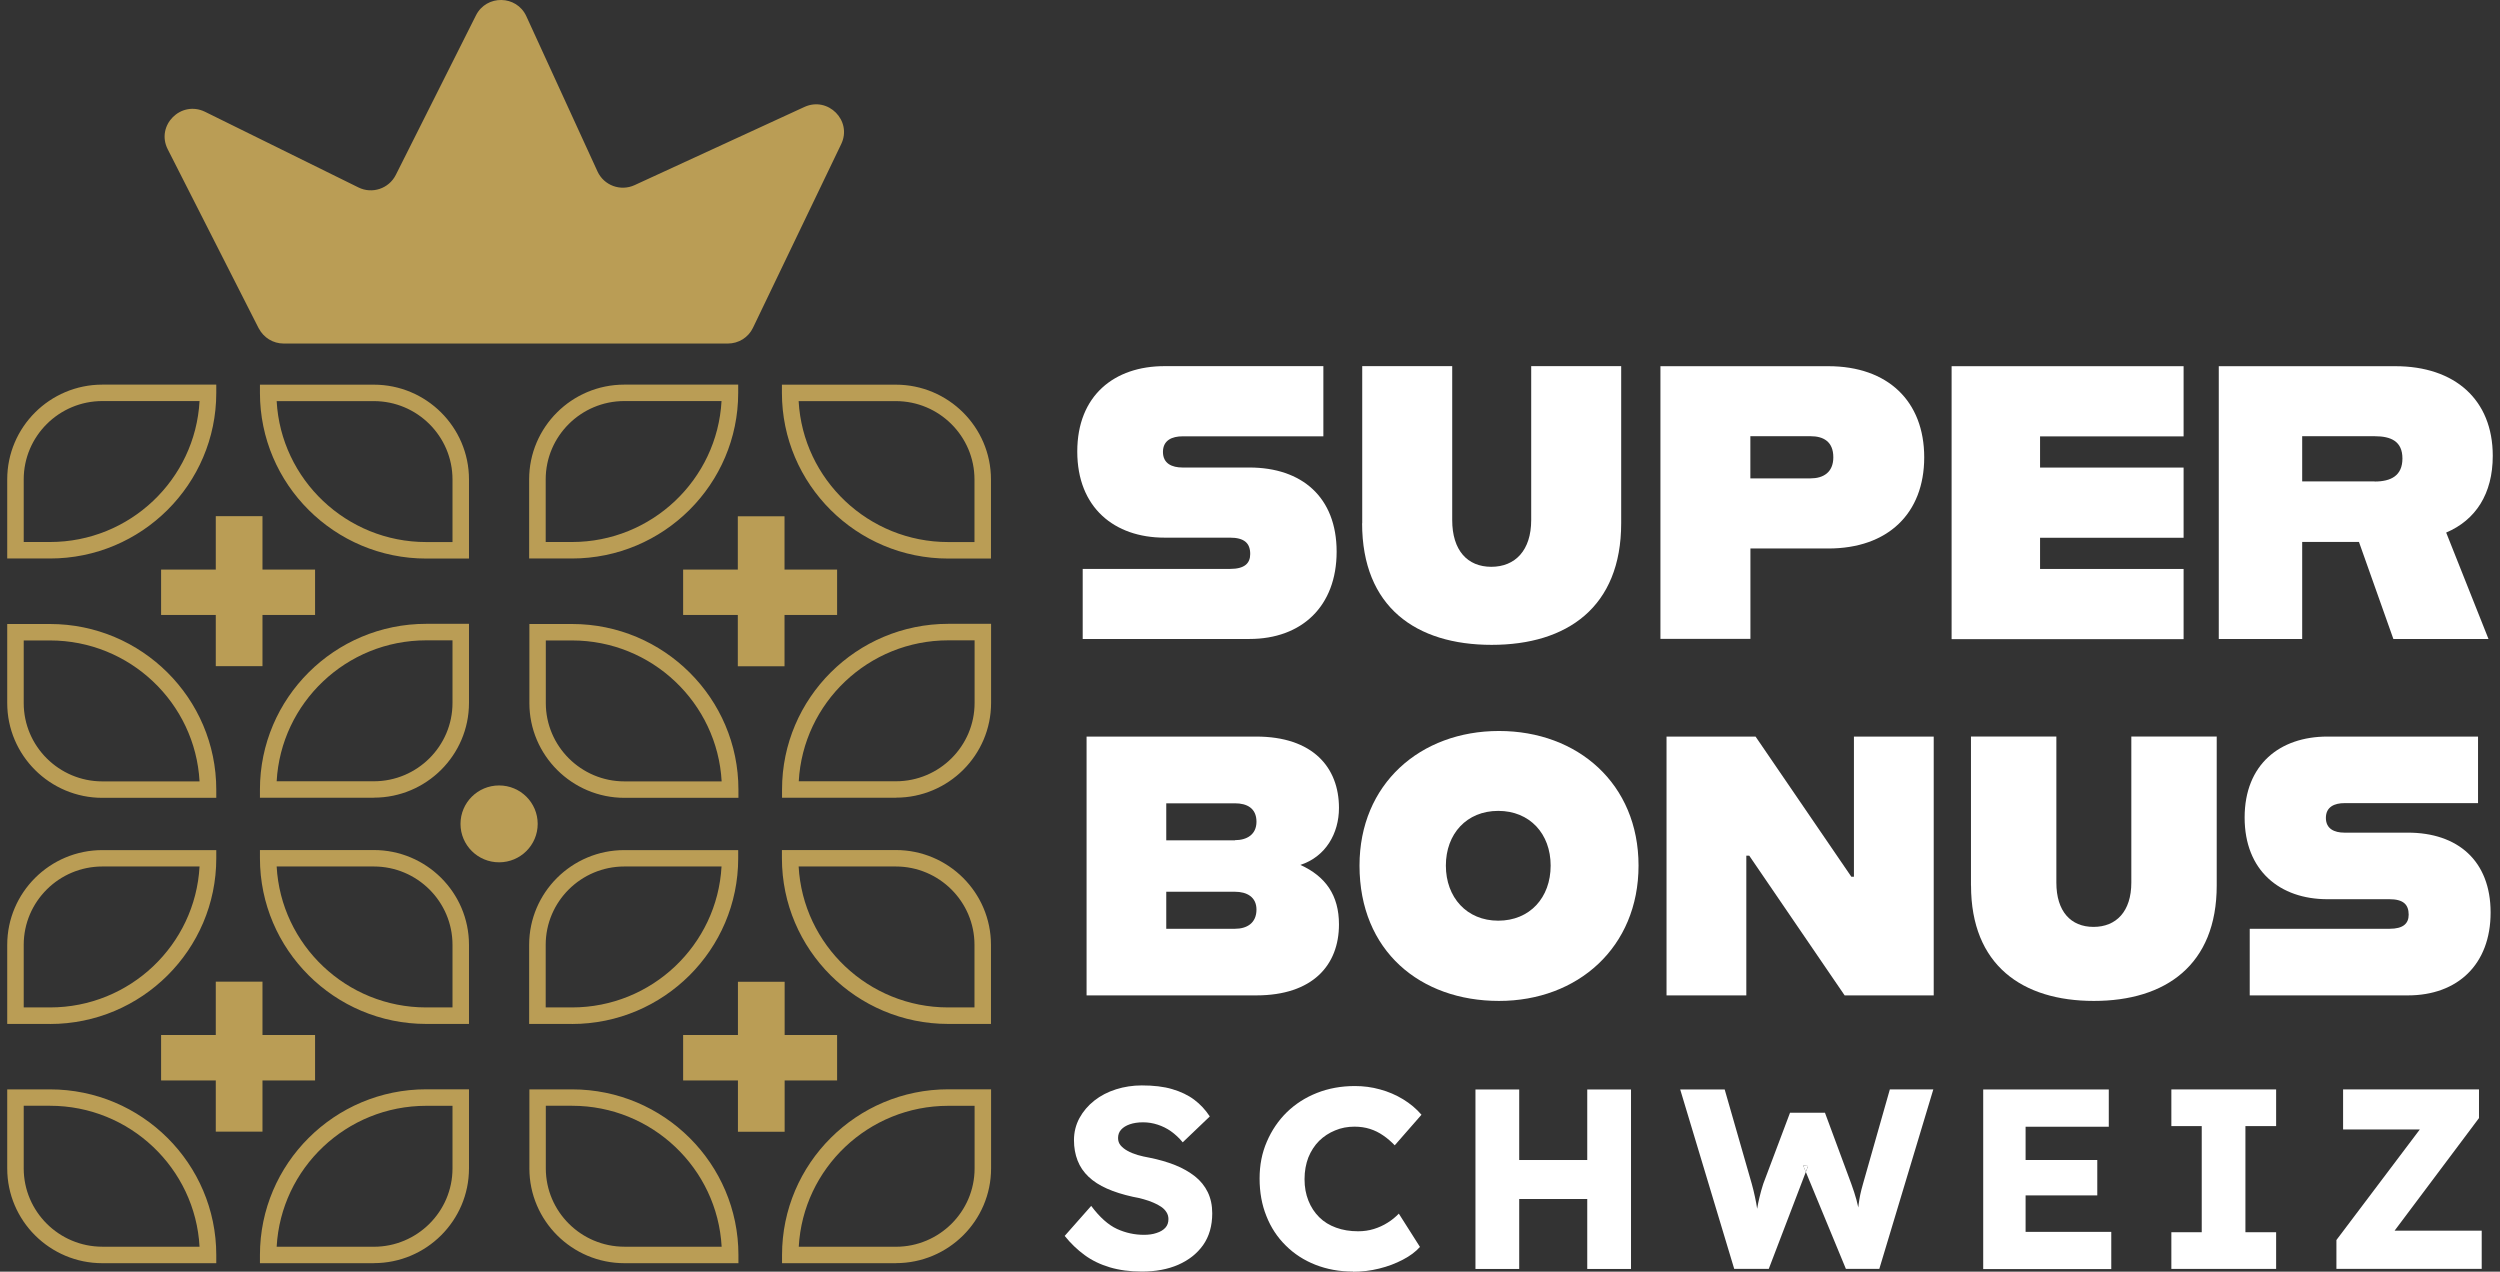 <svg width="173" height="88" viewBox="0 0 173 88" fill="none" xmlns="http://www.w3.org/2000/svg">
<rect x="0" y="0" width="173" height="88" fill="#333333" stroke="none"/>
<g clip-path="url(#clip0_3295_31570)">
<path d="M79.017 87.992C78.197 87.992 77.456 87.894 76.801 87.699C76.142 87.503 75.558 87.222 75.048 86.846C74.542 86.475 74.08 86.029 73.676 85.525L75.511 83.448C76.103 84.242 76.703 84.77 77.299 85.044C77.899 85.317 78.519 85.45 79.166 85.45C79.483 85.45 79.781 85.411 80.036 85.321C80.295 85.239 80.499 85.118 80.644 84.958C80.789 84.797 80.856 84.602 80.856 84.359C80.856 84.187 80.809 84.019 80.718 83.882C80.628 83.737 80.507 83.616 80.354 83.511C80.201 83.405 80.013 83.307 79.801 83.217C79.589 83.127 79.362 83.049 79.126 82.983C78.891 82.916 78.648 82.862 78.397 82.819C77.707 82.666 77.107 82.478 76.601 82.251C76.091 82.025 75.668 81.755 75.327 81.43C74.986 81.106 74.734 80.734 74.57 80.312C74.405 79.889 74.319 79.42 74.319 78.9C74.319 78.341 74.448 77.836 74.699 77.367C74.958 76.898 75.299 76.499 75.731 76.159C76.162 75.819 76.664 75.56 77.232 75.38C77.801 75.201 78.393 75.111 79.013 75.111C79.832 75.111 80.538 75.193 81.122 75.369C81.707 75.541 82.216 75.783 82.64 76.1C83.063 76.417 83.42 76.804 83.718 77.258L81.844 79.049C81.593 78.74 81.318 78.49 81.032 78.286C80.746 78.083 80.432 77.93 80.107 77.825C79.781 77.719 79.448 77.664 79.099 77.664C78.75 77.664 78.44 77.711 78.181 77.801C77.923 77.891 77.727 78.012 77.581 78.173C77.436 78.333 77.37 78.529 77.37 78.748C77.37 78.951 77.428 79.119 77.546 79.26C77.668 79.404 77.828 79.53 78.025 79.639C78.228 79.753 78.456 79.843 78.722 79.925C78.981 79.999 79.252 80.061 79.542 80.112C80.193 80.241 80.785 80.413 81.318 80.625C81.852 80.836 82.303 81.102 82.691 81.403C83.079 81.712 83.373 82.076 83.577 82.498C83.781 82.92 83.887 83.405 83.887 83.964C83.887 84.825 83.675 85.56 83.259 86.154C82.836 86.752 82.26 87.202 81.53 87.523C80.801 87.84 79.962 87.992 79.013 87.992L79.02 88L79.017 87.992Z" fill="white"/>
<path d="M93.622 87.992C92.681 87.992 91.819 87.832 91.031 87.523C90.242 87.214 89.552 86.768 88.976 86.193C88.391 85.618 87.944 84.938 87.635 84.152C87.317 83.366 87.164 82.498 87.164 81.555C87.164 80.613 87.329 79.78 87.666 79.002C87.999 78.224 88.462 77.543 89.046 76.968C89.638 76.393 90.329 75.948 91.132 75.631C91.936 75.314 92.807 75.154 93.756 75.154C94.348 75.154 94.932 75.228 95.501 75.388C96.069 75.541 96.599 75.768 97.093 76.069C97.587 76.37 98.01 76.726 98.367 77.14L96.516 79.256C96.265 78.998 95.999 78.763 95.72 78.576C95.438 78.38 95.136 78.227 94.803 78.122C94.469 78.016 94.113 77.965 93.732 77.965C93.254 77.965 92.807 78.047 92.391 78.224C91.968 78.396 91.603 78.638 91.285 78.947C90.968 79.264 90.725 79.643 90.54 80.089C90.368 80.543 90.274 81.039 90.274 81.598C90.274 82.158 90.364 82.635 90.54 83.081C90.717 83.526 90.964 83.906 91.289 84.23C91.615 84.555 92.003 84.789 92.458 84.954C92.913 85.122 93.422 85.204 93.983 85.204C94.364 85.204 94.728 85.153 95.069 85.047C95.411 84.942 95.728 84.797 96.026 84.609C96.316 84.43 96.571 84.218 96.799 83.984L98.261 86.287C97.967 86.62 97.571 86.913 97.077 87.171C96.583 87.429 96.038 87.64 95.438 87.785C94.838 87.937 94.23 88.004 93.634 88.004L93.626 87.996L93.622 87.992Z" fill="white"/>
<path d="M112.866 75.392V87.812H109.838V82.971H105.129V87.812H102.102V75.392H105.129V80.273H109.838V75.392H112.866Z" fill="white"/>
<path d="M133.786 75.385L130.049 87.805H127.735L124.963 81.098L125.12 80.687L124.779 80.652L124.963 81.098L122.399 87.805H120.007L116.27 75.392H119.348L121.222 81.919C121.304 82.216 121.379 82.517 121.442 82.819C121.504 83.108 121.559 83.385 121.595 83.647C121.638 83.378 121.693 83.116 121.752 82.873C121.822 82.568 121.912 82.251 122.018 81.919L123.869 77.003H126.288L128.108 81.919C128.253 82.314 128.367 82.674 128.465 83.022C128.512 83.206 128.555 83.385 128.594 83.558C128.602 83.475 128.614 83.393 128.622 83.311C128.645 83.12 128.684 82.908 128.727 82.682C128.775 82.455 128.841 82.193 128.927 81.896L130.778 75.385H133.786Z" fill="white"/>
<path d="M125.118 80.687L124.962 81.098L124.777 80.652L125.118 80.687Z" fill="white"/>
<path d="M146.1 85.243V87.82H137.23L137.238 87.812V75.392H145.928V77.969H140.171V80.273H145.132V82.721H140.171V85.243H146.1Z" fill="white"/>
<path d="M150.258 87.808V85.27H152.36V77.926H150.258V75.388H157.508V77.926H155.383V85.27H157.508V87.808H150.258Z" fill="white"/>
<path d="M171.734 85.161V87.805H161.68V85.81L167.452 78.157H162.142V75.385H171.546V77.371L165.707 85.161H171.734Z" fill="white"/>
<path d="M161.676 87.805V87.809L161.672 87.805H161.676Z" fill="white"/>
<path d="M74.927 39.368H85.134C86.111 39.368 86.515 38.989 86.515 38.339C86.515 37.585 86.107 37.205 85.103 37.205H80.582C77.115 37.205 74.547 35.129 74.547 31.246C74.547 27.362 77.119 25.337 80.582 25.337H91.577V30.194H81.833C81.103 30.194 80.476 30.467 80.476 31.273C80.476 32.079 81.099 32.352 81.833 32.352H86.46C90.083 32.352 92.495 34.398 92.495 38.175C92.495 41.953 90.083 44.217 86.46 44.217H74.923V39.36L74.927 39.368Z" fill="white"/>
<path d="M94.266 36.208V25.337H100.493V35.989C100.493 38.089 101.548 39.223 103.198 39.223C104.849 39.223 105.959 38.089 105.959 35.989V25.337H112.186V36.208C112.186 42.011 108.449 44.624 103.222 44.624C97.995 44.624 94.258 42.011 94.258 36.208H94.266Z" fill="white"/>
<path d="M114.902 25.341H126.521C130.639 25.341 133.156 27.765 133.156 31.648C133.156 35.532 130.639 37.956 126.521 37.956H121.129V44.209H114.902V25.333V25.341ZM125.298 33.103C126.16 33.103 126.866 32.697 126.866 31.645C126.866 30.542 126.16 30.186 125.298 30.186H121.125V33.103H125.298Z" fill="white"/>
<path d="M135.051 25.341H151.105V30.198H141.172V32.356H151.105V37.213H141.172V39.372H151.105V44.229H135.051V25.337V25.341Z" fill="white"/>
<path d="M153.547 25.341H165.758C169.875 25.341 172.499 27.66 172.499 31.543C172.499 34.186 171.306 35.993 169.275 36.853L172.204 44.217H165.621L163.24 37.503H159.311V44.217H153.539V25.341H153.547ZM164.323 33.322C165.46 33.322 166.248 32.915 166.248 31.727C166.248 30.538 165.46 30.186 164.323 30.186H159.311V33.314H164.323V33.322Z" fill="white"/>
<path d="M75.191 50.971H86.932C90.837 50.971 92.657 53.094 92.657 55.91C92.657 57.677 91.731 59.285 89.987 59.852C91.731 60.645 92.657 61.952 92.657 63.969C92.657 66.789 90.837 68.881 86.932 68.881H75.191V50.971ZM85.461 58.139C86.281 58.139 86.948 57.752 86.948 56.864C86.948 55.922 86.281 55.589 85.461 55.589H80.705V58.151H85.461V58.143V58.139ZM85.461 64.271C86.281 64.271 86.948 63.883 86.948 62.941C86.948 62.073 86.281 61.709 85.461 61.709H80.705V64.271H85.461Z" fill="white"/>
<path d="M94.078 59.898C94.078 54.248 98.286 50.584 103.732 50.584C109.179 50.584 113.387 54.24 113.387 59.898C113.387 65.557 109.179 69.264 103.732 69.264C98.286 69.264 94.078 65.811 94.078 59.898ZM107.305 59.898C107.305 57.701 105.862 56.113 103.677 56.113C101.493 56.113 100.054 57.701 100.054 59.898C100.054 62.096 101.497 63.711 103.677 63.711C105.858 63.711 107.305 62.124 107.305 59.898Z" fill="white"/>
<path d="M115.32 50.971H121.485L128.112 60.669H128.292V50.971H133.813V68.881H127.649L121.049 59.214H120.845V68.881H115.324V50.971H115.316H115.32Z" fill="white"/>
<path d="M136.391 61.279V50.967H142.3V61.076C142.3 63.07 143.3 64.141 144.872 64.141C146.445 64.141 147.488 63.07 147.488 61.076V50.967H153.397V61.279C153.397 66.777 149.856 69.264 144.896 69.264C139.935 69.264 136.395 66.781 136.395 61.279H136.391Z" fill="white"/>
<path d="M155.681 64.271H165.367C166.292 64.271 166.68 63.915 166.68 63.297C166.68 62.577 166.292 62.225 165.347 62.225H161.053C157.771 62.225 155.328 60.254 155.328 56.575C155.328 52.895 157.771 50.971 161.053 50.971H171.48V55.577H162.234C161.543 55.577 160.951 55.835 160.951 56.598C160.951 57.361 161.543 57.619 162.234 57.619H166.625C170.068 57.619 172.35 59.558 172.35 63.148C172.35 66.738 170.068 68.881 166.625 68.881H155.681V64.275V64.271Z" fill="white"/>
<path d="M17.908 22.732L11.606 10.328C10.771 8.682 12.516 6.922 14.187 7.735L24.805 12.971C25.754 13.441 26.907 13.054 27.386 12.111L32.938 1.06C33.668 -0.383 35.746 -0.344 36.42 1.118L41.349 11.869C41.796 12.835 42.941 13.257 43.914 12.811L55.662 7.403C57.301 6.648 58.991 8.353 58.211 9.972L52.105 22.685C51.788 23.35 51.114 23.773 50.368 23.773H19.629C18.9 23.773 18.241 23.366 17.908 22.724V22.732Z" fill="#BA9D55"/>
<path d="M21.803 71.622V74.767H18.164V78.309H14.932V74.767H11.148V71.622H14.932V67.931H18.164V71.622H21.803Z" fill="#BA9D55"/>
<path d="M32.454 70.856H29.493C23.149 70.856 17.988 65.714 17.988 59.394V58.823H25.87C29.501 58.823 32.454 61.764 32.454 65.381V70.852V70.856ZM19.145 59.961C19.443 65.389 23.972 69.714 29.493 69.714H31.313V65.381C31.313 62.394 28.87 59.961 25.87 59.961H19.145Z" fill="#BA9D55"/>
<path d="M3.461 70.856H0.5V65.385C0.5 61.768 3.453 58.827 7.084 58.827H14.966V59.398C14.966 65.718 9.805 70.86 3.461 70.86V70.856ZM1.641 69.714H3.461C8.986 69.714 13.511 65.389 13.809 59.961H7.084C4.084 59.961 1.641 62.394 1.641 65.381V69.714Z" fill="#BA9D55"/>
<path d="M14.966 87.413H7.084C3.453 87.413 0.5 84.473 0.5 80.855V75.385H3.461C9.805 75.385 14.966 80.527 14.966 86.846V87.417V87.413ZM1.641 76.519V80.852C1.641 83.839 4.084 86.272 7.084 86.272H13.809C13.511 80.844 8.982 76.519 3.461 76.519H1.641Z" fill="#BA9D55"/>
<path d="M25.87 87.413H17.988V86.842C17.988 80.523 23.149 75.38 29.493 75.38H32.454V80.851C32.454 84.469 29.501 87.409 25.87 87.409V87.413ZM19.145 86.275H25.87C28.87 86.275 31.313 83.843 31.313 80.855V76.522H29.493C23.968 76.522 19.443 80.847 19.145 86.275Z" fill="#BA9D55"/>
<path d="M57.928 71.622V74.767H54.297V78.317H51.065V74.767H47.273V71.622H51.065V67.939H54.297V71.622H57.928Z" fill="#BA9D55"/>
<path d="M68.575 70.856H65.615C59.27 70.856 54.109 65.714 54.109 59.394V58.823H61.991C65.622 58.823 68.575 61.764 68.575 65.381V70.852V70.856ZM55.266 59.961C55.564 65.389 60.093 69.714 65.615 69.714H67.434V65.381C67.434 62.394 64.991 59.961 61.991 59.961H55.266Z" fill="#BA9D55"/>
<path d="M39.578 70.856H36.617V65.385C36.617 61.768 39.57 58.827 43.201 58.827H51.083V59.398C51.083 65.718 45.922 70.86 39.578 70.86V70.856ZM37.762 69.714H39.582C45.107 69.714 49.632 65.389 49.93 59.961H43.205C40.205 59.961 37.762 62.394 37.762 65.381V69.714Z" fill="#BA9D55"/>
<path d="M51.099 87.413H43.217C39.586 87.413 36.633 84.473 36.633 80.855V75.385H39.593C45.938 75.385 51.099 80.527 51.099 86.846V87.417V87.413ZM37.77 76.519V80.852C37.77 83.839 40.213 86.272 43.213 86.272H49.938C49.64 80.844 45.111 76.519 39.59 76.519H37.77Z" fill="#BA9D55"/>
<path d="M61.999 87.413H54.117V86.842C54.117 80.523 59.278 75.38 65.622 75.38H68.583V80.851C68.583 84.469 65.63 87.409 61.999 87.409V87.413ZM55.274 86.275H61.999C64.999 86.275 67.442 83.843 67.442 80.855V76.522H65.622C60.097 76.522 55.572 80.847 55.274 86.275Z" fill="#BA9D55"/>
<path d="M21.803 39.415V42.555H18.164V46.098H14.932V42.555H11.148V39.415H14.932V35.719H18.164V39.415H21.803Z" fill="#BA9D55"/>
<path d="M32.454 38.652H29.493C23.149 38.652 17.988 33.51 17.988 27.19V26.619H25.87C29.501 26.619 32.454 29.56 32.454 33.177V38.648V38.652ZM19.145 27.757C19.443 33.185 23.972 37.51 29.493 37.51H31.313V33.177C31.313 30.19 28.87 27.757 25.87 27.757H19.145Z" fill="#BA9D55"/>
<path d="M3.461 38.645H0.5V33.173C0.5 29.556 3.453 26.616 7.084 26.616H14.966V27.186C14.966 33.506 9.805 38.648 3.461 38.648V38.645ZM1.641 37.507H3.461C8.986 37.507 13.511 33.181 13.809 27.753H7.084C4.084 27.753 1.641 30.186 1.641 33.173V37.507Z" fill="#BA9D55"/>
<path d="M14.966 55.21H7.084C3.453 55.21 0.5 52.269 0.5 48.652V43.181H3.461C9.805 43.181 14.966 48.323 14.966 54.643V55.214V55.21ZM1.641 44.319V48.652C1.641 51.639 4.084 54.072 7.084 54.072H13.809C13.511 48.644 8.982 44.319 3.461 44.319H1.641Z" fill="#BA9D55"/>
<path d="M25.87 55.202H17.988V54.631C17.988 48.311 23.149 43.169 29.493 43.169H32.454V48.64C32.454 52.257 29.501 55.198 25.87 55.198V55.202ZM19.145 54.064H25.87C28.87 54.064 31.313 51.632 31.313 48.644V44.311H29.493C23.968 44.311 19.443 48.636 19.145 54.064Z" fill="#BA9D55"/>
<path d="M57.928 39.415V42.555H54.289V46.106H51.057V42.555H47.273V39.415H51.057V35.727H54.289V39.415H57.928Z" fill="#BA9D55"/>
<path d="M68.575 38.652H65.615C59.27 38.652 54.109 33.51 54.109 27.19V26.619H61.991C65.622 26.619 68.575 29.56 68.575 33.177V38.648V38.652ZM55.266 27.757C55.564 33.185 60.093 37.51 65.615 37.51H67.434V33.177C67.434 30.19 64.991 27.757 61.991 27.757H55.266Z" fill="#BA9D55"/>
<path d="M39.578 38.645H36.617V33.173C36.617 29.556 39.57 26.616 43.201 26.616H51.083V27.186C51.083 33.506 45.922 38.648 39.578 38.648V38.645ZM37.762 37.507H39.582C45.107 37.507 49.632 33.181 49.93 27.753H43.205C40.205 27.753 37.762 30.186 37.762 33.173V37.507Z" fill="#BA9D55"/>
<path d="M51.099 55.21H43.217C39.586 55.21 36.633 52.269 36.633 48.652V43.181H39.593C45.938 43.181 51.099 48.323 51.099 54.643V55.214V55.21ZM37.77 44.319V48.652C37.77 51.639 40.213 54.072 43.213 54.072H49.938C49.64 48.644 45.111 44.319 39.59 44.319H37.77Z" fill="#BA9D55"/>
<path d="M61.999 55.202H54.117V54.631C54.117 48.311 59.278 43.169 65.622 43.169H68.583V48.64C68.583 52.257 65.63 55.198 61.999 55.198V55.202ZM55.274 54.064H61.999C64.999 54.064 67.442 51.632 67.442 48.644V44.311H65.622C60.097 44.311 55.572 48.636 55.274 54.064Z" fill="#BA9D55"/>
<path d="M34.538 59.672C36.012 59.672 37.208 58.483 37.208 57.013C37.208 55.542 36.012 54.353 34.538 54.353C33.063 54.353 31.867 55.542 31.867 57.013C31.867 58.483 33.063 59.672 34.538 59.672Z" fill="#BA9D55"/>
</g>
<defs>
<clipPath id="clip0_3295_31570">
<rect width="172" height="88" fill="white" transform="translate(0.5)"/>
</clipPath>
</defs>
</svg>
